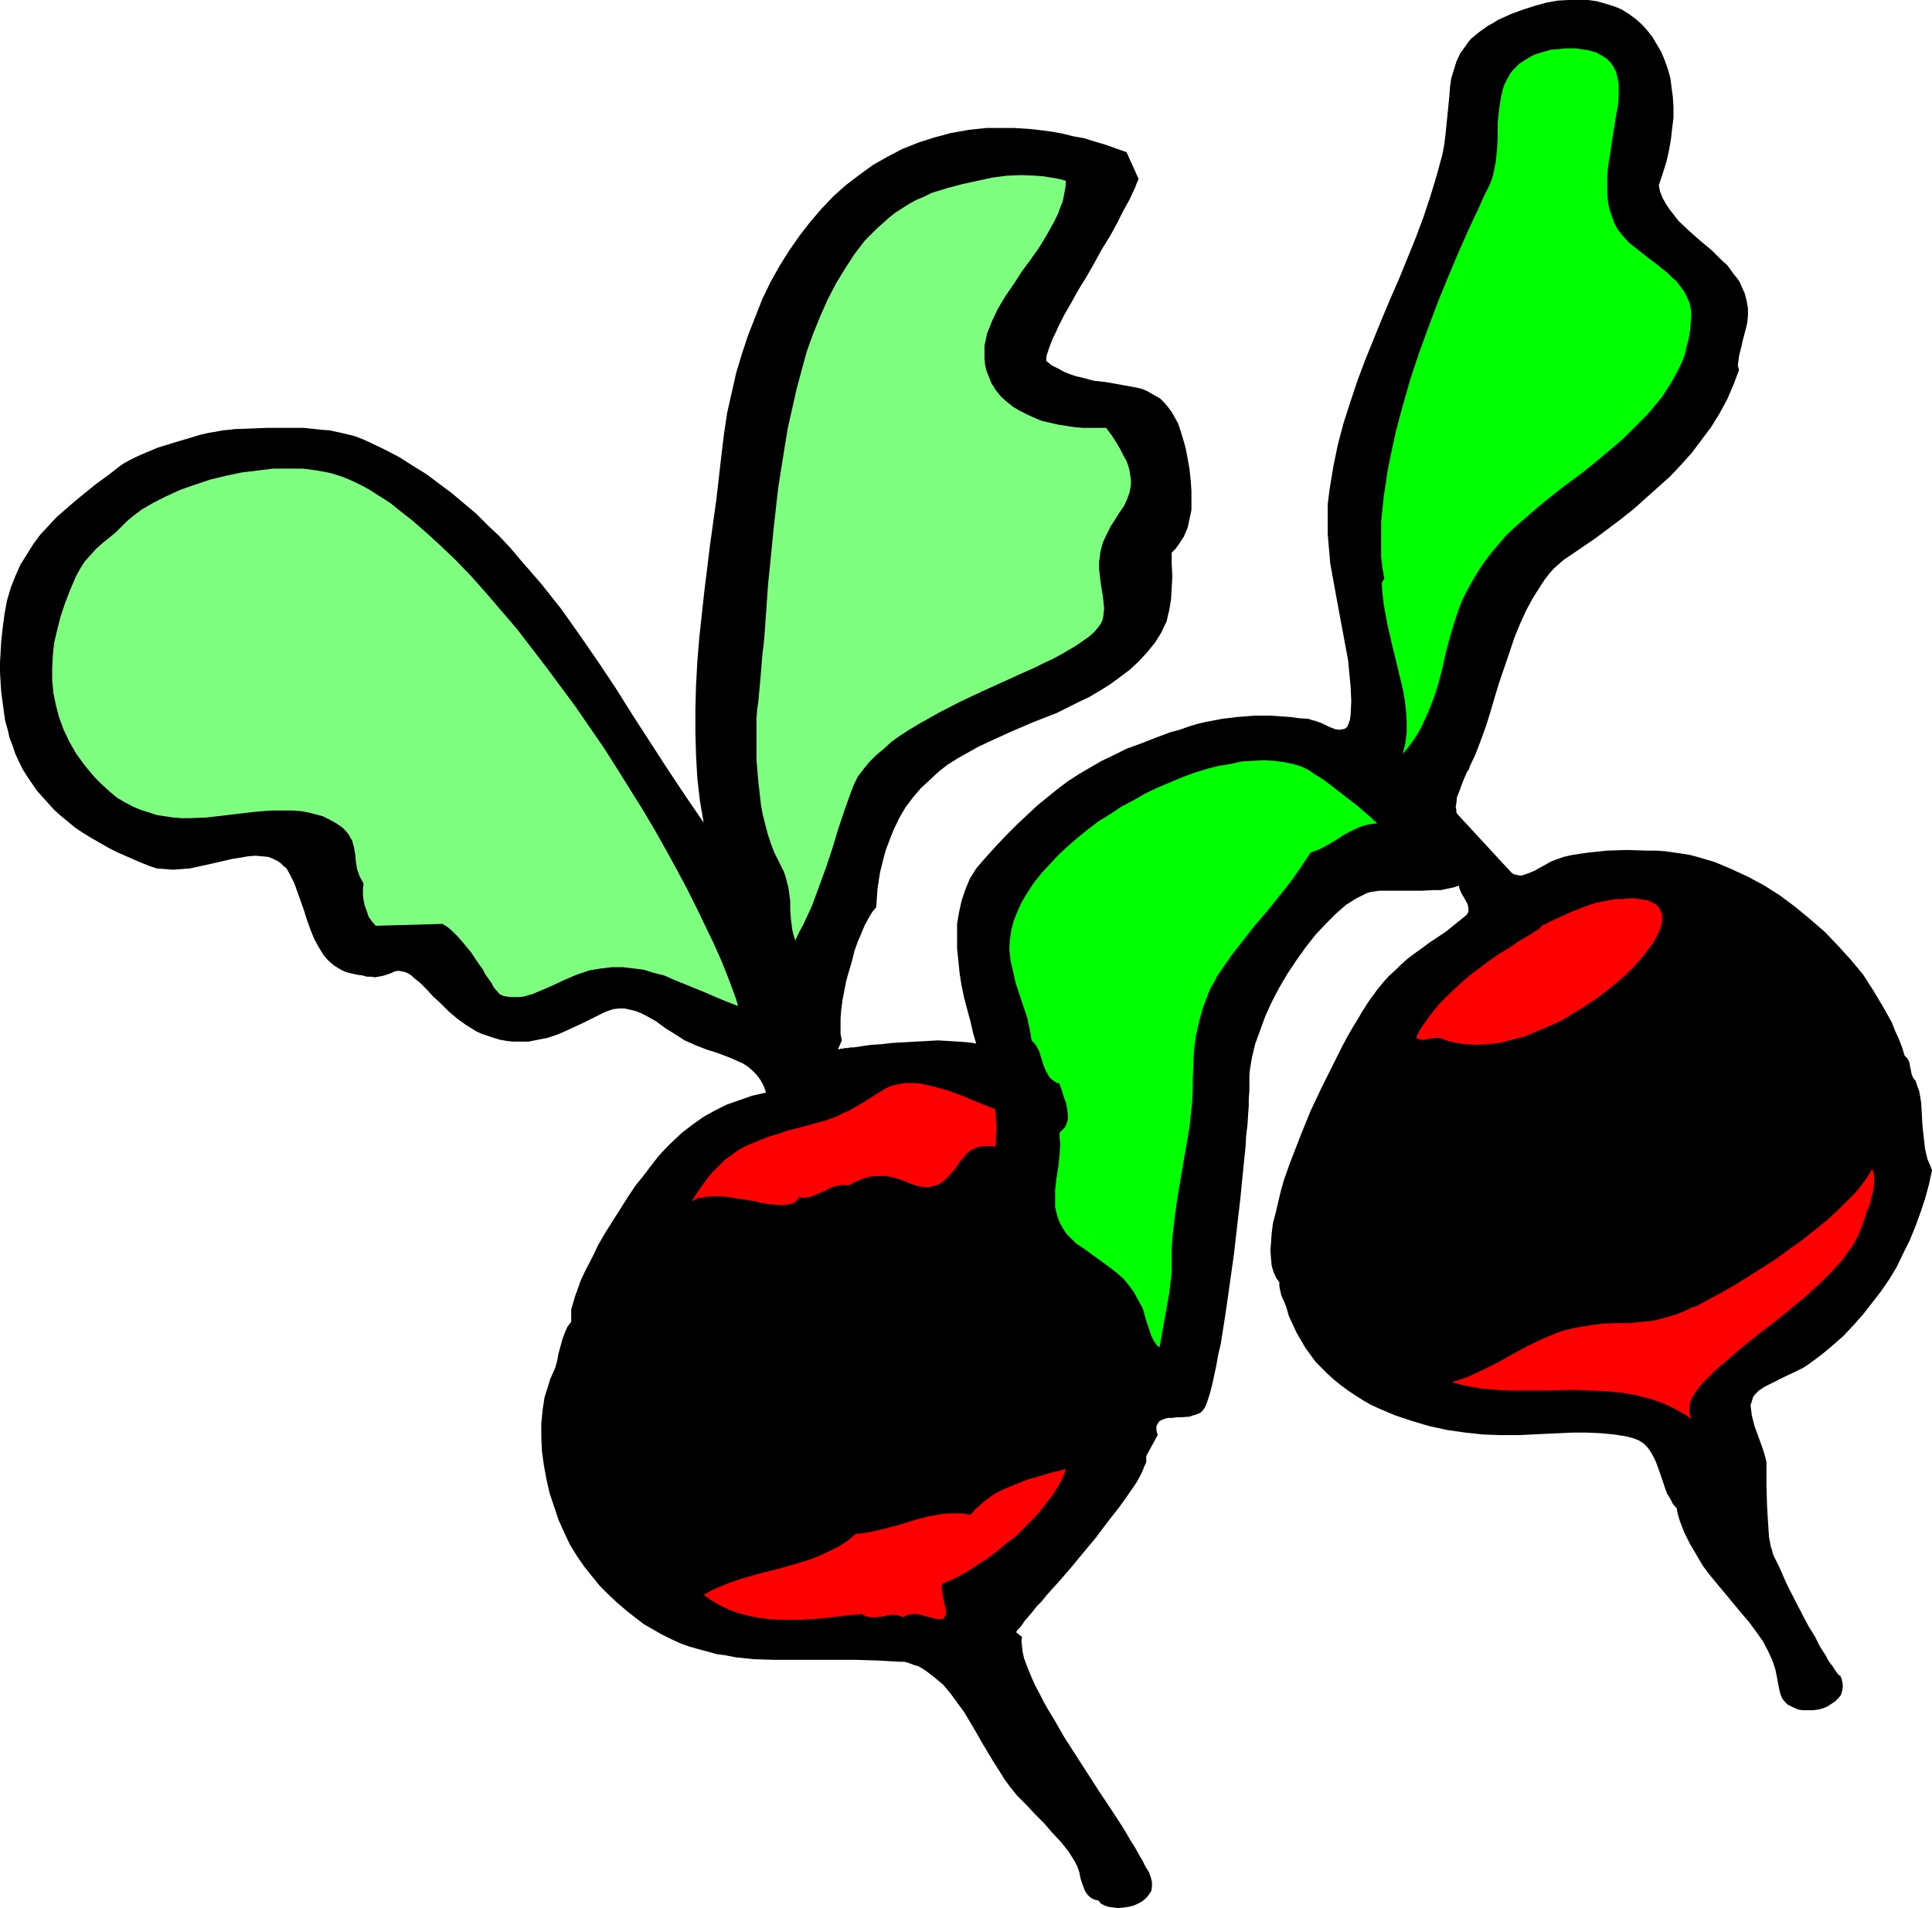 <?xml version="1.0" encoding="UTF-8" standalone="no"?>
<svg
   version="1.0"
   width="129.724mm"
   height="128.131mm"
   id="svg10"
   sodipodi:docname="Radishes 3.wmf"
   xmlns:inkscape="http://www.inkscape.org/namespaces/inkscape"
   xmlns:sodipodi="http://sodipodi.sourceforge.net/DTD/sodipodi-0.dtd"
   xmlns="http://www.w3.org/2000/svg"
   xmlns:svg="http://www.w3.org/2000/svg">
  <sodipodi:namedview
     id="namedview10"
     pagecolor="#ffffff"
     bordercolor="#000000"
     borderopacity="0.25"
     inkscape:showpageshadow="2"
     inkscape:pageopacity="0.0"
     inkscape:pagecheckerboard="0"
     inkscape:deskcolor="#d1d1d1"
     inkscape:document-units="mm" />
  <defs
     id="defs1">
    <pattern
       id="WMFhbasepattern"
       patternUnits="userSpaceOnUse"
       width="6"
       height="6"
       x="0"
       y="0" />
  </defs>
  <path
     style="fill:#000000;fill-opacity:1;fill-rule:evenodd;stroke:none"
     d="m 420.968,47.022 0.323,1.616 0.646,1.616 0.808,1.454 0.97,1.454 1.131,1.454 1.131,1.454 2.747,2.585 2.747,2.424 2.909,2.424 2.586,2.585 1.293,1.131 0.97,1.293 0.808,1.131 0.808,0.97 0.646,0.97 0.485,1.131 0.808,1.777 0.485,1.939 0.323,1.777 v 1.777 l -0.162,1.777 -0.323,1.454 -0.808,3.07 -0.323,1.454 -0.323,1.293 -0.323,1.293 -0.162,1.293 -0.162,1.131 0.323,1.131 -1.454,3.878 -1.616,3.716 -1.939,3.555 -2.101,3.393 -2.424,3.232 -2.424,3.232 -2.747,3.07 -2.747,2.909 -3.07,2.747 -3.07,2.747 -3.07,2.747 -3.232,2.585 -3.232,2.424 -3.232,2.424 -6.626,4.524 -1.454,0.97 -1.293,1.131 -1.293,1.131 -1.131,1.293 -1.131,1.454 -0.97,1.454 -1.939,3.07 -1.778,3.232 -1.616,3.555 -1.454,3.555 -1.293,3.878 -2.586,7.595 -1.131,3.716 -1.131,3.878 -1.131,3.555 -1.293,3.555 -1.293,3.393 -1.454,3.07 -0.162,0.646 -0.485,0.646 -0.646,1.454 -0.646,1.616 -0.646,1.777 -0.646,1.616 -0.162,1.616 -0.162,0.808 0.162,0.808 v 0.646 l 0.323,0.485 13.574,14.704 0.646,0.485 0.646,0.162 0.808,0.162 h 0.646 l 1.454,-0.485 1.616,-0.646 1.454,-0.808 1.454,-0.808 1.454,-0.808 1.293,-0.485 1.778,-0.646 2.101,-0.485 2.101,-0.323 2.262,-0.323 4.686,-0.485 5.01,-0.162 5.01,0.162 h 2.424 l 2.262,0.162 2.262,0.323 2.262,0.323 1.939,0.323 1.778,0.485 4.363,1.293 4.202,1.777 4.202,1.939 4.202,2.262 4.04,2.585 3.878,2.909 3.717,3.07 3.717,3.232 3.394,3.555 3.232,3.555 3.07,3.716 2.586,4.04 2.424,4.04 2.262,4.04 0.808,2.101 0.97,2.101 0.808,2.101 0.646,2.101 0.323,0.323 0.323,0.323 0.485,0.808 0.162,0.808 0.323,1.616 0.162,0.808 0.323,0.808 0.323,0.485 0.323,0.323 0.485,1.454 0.485,1.293 0.485,2.909 0.162,2.909 0.162,2.909 0.323,2.909 0.323,2.909 0.323,1.454 0.323,1.293 0.646,1.454 0.485,1.293 -0.808,3.716 -0.97,3.555 -1.131,3.393 -1.293,3.555 -1.454,3.555 -1.616,3.232 -1.616,3.393 -1.939,3.232 -2.101,3.07 -2.262,2.909 -2.262,2.909 -2.424,2.747 -2.586,2.747 -2.747,2.424 -2.909,2.424 -3.07,2.262 -1.454,0.97 -1.616,0.808 -3.394,1.616 -3.232,1.616 -1.616,0.808 -1.454,0.97 -0.808,0.808 -0.646,0.808 -0.323,1.131 -0.323,0.97 0.162,1.293 0.162,1.293 0.323,1.293 0.323,1.293 1.939,5.332 0.485,1.454 0.323,1.131 0.323,1.293 v 1.131 5.009 l 0.162,5.332 0.323,5.171 0.162,2.424 0.485,2.585 0.162,0.323 0.162,0.646 0.162,0.646 0.323,0.808 0.485,0.97 0.485,0.97 0.485,0.97 0.485,1.131 1.131,2.585 1.293,2.585 2.909,5.656 1.454,2.747 1.616,2.585 1.293,2.585 1.454,2.262 0.485,0.97 0.646,0.97 0.646,0.808 0.485,0.808 0.485,0.646 0.323,0.485 0.323,0.323 0.323,0.162 0.323,0.808 0.162,0.646 0.162,1.131 -0.162,1.131 -0.323,1.131 -0.646,0.808 -0.808,0.808 -0.97,0.646 -0.97,0.646 -1.131,0.485 -1.293,0.323 -1.293,0.162 h -1.293 -1.293 l -1.131,-0.162 -1.131,-0.485 -0.97,-0.485 -0.646,-0.323 -0.485,-0.485 -0.808,-0.97 -0.485,-1.131 -0.323,-1.293 -0.485,-2.585 -0.485,-2.424 -0.808,-2.424 -1.131,-2.424 -1.293,-2.424 -1.616,-2.262 -1.778,-2.424 -1.939,-2.262 -3.878,-4.686 -4.04,-4.848 -1.939,-2.585 -1.616,-2.747 -1.616,-2.747 -1.454,-2.909 -1.131,-2.909 -0.485,-1.616 -0.323,-1.616 -0.97,-1.131 -0.646,-1.293 -0.808,-1.293 -0.485,-1.293 -0.97,-2.909 -0.97,-2.747 -0.485,-1.293 -0.646,-1.293 -0.646,-1.131 -0.808,-1.131 -0.97,-0.97 -1.293,-0.808 -1.293,-0.485 -1.778,-0.485 -3.07,-0.485 -3.394,-0.323 -3.555,-0.162 h -3.555 l -7.11,0.323 -3.394,0.162 -3.232,0.162 h -4.525 l -4.525,-0.162 -4.525,-0.485 -4.525,-0.646 -4.525,-0.97 -4.363,-1.293 -4.363,-1.454 -4.202,-1.777 -2.101,-0.97 -1.939,-1.131 -1.778,-1.131 -1.939,-1.293 -1.778,-1.293 -1.778,-1.454 -1.616,-1.454 -1.454,-1.454 -1.616,-1.616 -1.293,-1.777 -1.293,-1.777 -1.131,-1.939 -1.131,-1.939 -0.97,-2.101 -0.97,-2.101 -0.646,-2.262 -0.646,-1.616 -0.323,-0.646 -0.323,-0.808 -0.323,-1.454 -0.162,-0.808 v -0.97 l -0.808,-1.131 -0.646,-1.454 -0.485,-1.616 -0.162,-1.777 -0.162,-2.101 0.162,-2.101 0.162,-2.262 0.323,-2.585 0.646,-2.424 0.646,-2.747 0.646,-2.747 0.808,-2.909 0.97,-2.747 1.131,-3.07 2.262,-5.817 2.424,-5.979 2.747,-5.817 2.747,-5.494 1.293,-2.585 1.293,-2.585 1.293,-2.424 1.293,-2.262 1.293,-2.101 1.131,-1.939 1.131,-1.777 0.97,-1.454 0.97,-1.293 0.808,-1.131 1.454,-1.777 1.454,-1.616 1.616,-1.454 1.454,-1.454 1.454,-1.293 1.454,-1.131 2.909,-2.101 1.293,-0.97 1.454,-0.97 2.909,-1.939 2.586,-2.101 2.586,-2.101 0.323,-0.485 0.162,-0.323 v -0.485 -0.323 l -0.162,-0.97 -0.485,-0.97 -1.131,-1.939 -0.485,-1.131 -0.162,-0.808 -1.454,0.485 -1.616,0.323 -1.454,0.323 h -1.778 l -3.232,0.162 h -3.232 -1.616 -4.363 -1.454 l -1.131,0.162 -1.131,0.162 -0.97,0.323 -1.293,0.646 -1.293,0.646 -1.293,0.808 -1.293,0.808 -1.293,1.131 -1.293,1.131 -2.586,2.585 -2.586,2.747 -2.424,3.07 -2.424,3.393 -2.262,3.393 -2.101,3.555 -1.939,3.716 -1.616,3.555 -1.293,3.555 -1.293,3.555 -0.808,3.393 -0.485,2.909 -0.162,1.616 v 1.293 1.131 1.616 l -0.162,1.777 v 1.939 l -0.162,2.262 -0.162,2.585 -0.323,2.585 -0.162,2.909 -0.323,3.07 -0.323,3.232 -0.323,3.232 -0.323,3.393 -0.808,6.948 -0.808,7.11 -0.97,6.948 -0.97,6.787 -0.485,3.232 -0.485,3.07 -0.485,3.07 -0.646,2.747 -0.485,2.747 -0.485,2.262 -0.485,2.262 -0.485,1.939 -0.485,1.616 -0.485,1.454 -0.485,1.131 -0.485,0.646 -0.646,0.646 -0.808,0.323 -0.97,0.323 -0.97,0.323 -2.101,0.162 h -1.131 l -1.131,0.162 h -0.97 l -0.808,0.162 -0.808,0.323 -0.646,0.323 -0.485,0.646 -0.323,0.646 v 0.97 l 0.323,1.293 -2.909,5.332 v 0.646 0.97 l -0.485,0.97 -0.485,1.293 -0.646,1.293 -0.808,1.454 -0.97,1.454 -1.131,1.616 -1.131,1.616 -1.293,1.777 -2.909,3.716 -2.909,3.878 -3.232,3.878 -3.07,3.716 -3.07,3.555 -1.616,1.777 -1.454,1.616 -1.293,1.616 -1.293,1.293 -1.131,1.454 -0.97,1.131 -0.97,1.131 -0.646,0.97 -0.646,0.808 -0.485,0.485 -0.323,0.485 v 0.162 l 1.454,1.131 v 0 l -0.162,1.131 0.162,1.293 0.162,1.454 0.323,1.454 0.646,1.777 0.646,1.616 0.808,1.939 0.808,1.777 1.131,2.101 0.97,1.939 1.293,2.262 1.293,2.101 2.586,4.524 2.909,4.524 5.818,9.049 2.909,4.363 2.747,4.201 1.293,2.101 1.131,1.939 1.131,1.777 0.97,1.777 0.97,1.616 0.808,1.616 0.808,1.293 0.485,1.293 0.162,0.646 0.162,0.646 v 1.131 l -0.162,1.131 -0.646,0.97 -0.646,0.808 -0.97,0.808 -1.131,0.646 -1.131,0.485 -1.293,0.323 -1.293,0.162 -1.293,0.162 -1.131,-0.162 -1.293,-0.162 -0.97,-0.323 -0.97,-0.485 -0.646,-0.808 -0.808,-0.162 -0.808,-0.323 -0.646,-0.485 -0.485,-0.485 -0.485,-0.646 -0.323,-0.646 -0.485,-1.293 -0.485,-1.454 -0.323,-1.616 -0.485,-1.454 -0.646,-1.293 -1.616,-2.585 -1.939,-2.424 -2.262,-2.424 -2.101,-2.424 -2.262,-2.262 -2.262,-2.424 -2.262,-2.262 -1.939,-2.424 -1.293,-1.777 -1.293,-2.101 -1.454,-2.262 -1.454,-2.424 -1.454,-2.424 -1.454,-2.585 -3.07,-5.171 -1.778,-2.424 -1.778,-2.424 -1.778,-2.101 -2.101,-1.777 -2.101,-1.616 -0.97,-0.646 -1.131,-0.646 -1.131,-0.323 -1.293,-0.485 -1.131,-0.323 h -1.293 l -5.656,-0.323 -5.494,-0.162 h -15.675 -5.01 l -5.01,-0.162 -4.686,-0.485 -2.424,-0.485 -2.424,-0.323 -2.262,-0.646 -2.424,-0.646 -2.262,-0.646 -2.262,-0.808 -2.424,-1.131 -2.262,-1.131 -2.262,-1.293 -2.262,-1.293 -2.101,-1.616 -2.262,-1.777 -2.262,-1.939 -2.262,-2.101 -2.262,-2.262 -2.101,-2.585 -1.939,-2.424 -1.778,-2.585 -1.778,-2.909 -1.454,-3.07 -1.454,-3.232 -1.131,-3.393 -1.131,-3.393 -0.808,-3.555 -0.646,-3.555 -0.485,-3.555 -0.162,-3.555 v -3.393 l 0.323,-3.393 0.485,-3.232 0.97,-3.07 0.485,-1.616 0.646,-1.454 0.646,-1.454 0.485,-1.777 0.323,-1.777 0.485,-1.777 0.485,-1.777 0.646,-1.777 0.646,-1.454 0.97,-1.293 v -0.808 -0.808 -0.808 -0.808 l 0.323,-0.97 0.323,-1.131 0.323,-1.131 0.485,-1.293 0.97,-2.747 1.293,-2.747 1.616,-3.07 1.454,-3.07 1.778,-3.07 1.939,-3.07 1.939,-3.07 1.939,-3.07 1.939,-2.909 2.101,-2.585 1.939,-2.585 1.778,-2.262 1.778,-1.939 0.808,-0.808 0.808,-0.808 2.586,-2.424 2.747,-2.101 2.747,-1.939 2.909,-1.616 2.909,-1.454 3.232,-1.131 3.232,-1.131 3.555,-0.808 -0.646,-1.777 -0.808,-1.454 -0.97,-1.293 -1.131,-1.131 -1.131,-0.97 -1.293,-0.808 -1.454,-0.646 -1.454,-0.646 -2.909,-1.131 -1.454,-0.485 -1.616,-0.485 -2.909,-1.131 -2.909,-1.293 -2.262,-1.454 -2.586,-1.616 -2.424,-1.777 -2.586,-1.454 -1.293,-0.646 -1.293,-0.485 -1.293,-0.323 -1.454,-0.323 h -1.454 l -1.454,0.162 -1.454,0.485 -1.454,0.646 -2.262,1.131 -2.262,1.131 -4.525,2.101 -2.262,0.97 -2.424,0.808 -2.424,0.485 -2.424,0.485 h -1.939 -1.939 l -1.616,-0.162 -1.778,-0.323 -1.616,-0.485 -1.454,-0.485 -1.454,-0.485 -1.454,-0.646 -2.586,-1.616 -2.262,-1.616 -2.262,-1.939 -1.939,-1.939 -1.939,-1.777 -1.616,-1.777 -1.616,-1.616 -1.616,-1.293 -0.646,-0.646 -0.808,-0.485 -0.646,-0.323 -0.808,-0.162 -0.646,-0.162 h -0.808 l -0.646,0.162 -0.646,0.323 -1.293,0.485 -1.131,0.323 -0.97,0.162 -0.808,0.162 -1.131,-0.162 h -0.97 l -1.131,-0.323 -1.293,-0.162 -1.454,-0.323 -1.293,-0.323 -1.131,-0.485 -1.131,-0.646 -0.97,-0.646 -0.97,-0.808 -0.808,-0.808 -0.808,-0.97 -1.293,-2.101 -1.131,-2.101 -0.97,-2.424 -0.808,-2.262 -0.808,-2.585 -0.808,-2.262 -0.808,-2.262 -0.808,-2.262 -0.97,-1.939 -0.97,-1.777 -0.808,-0.646 -0.646,-0.646 -0.646,-0.485 -0.97,-0.485 -1.454,-0.646 -1.616,-0.162 -1.778,-0.162 -1.939,0.162 -1.778,0.323 -2.101,0.323 -4.202,0.97 -4.363,0.97 -2.262,0.485 -2.101,0.162 -2.101,0.162 -2.101,-0.162 -2.101,-0.162 -1.939,-0.646 -2.747,-1.131 -2.586,-1.131 -2.586,-1.131 -2.262,-1.131 -2.262,-1.293 -2.262,-1.293 -2.101,-1.293 -1.939,-1.293 -1.939,-1.616 -1.778,-1.454 -1.616,-1.454 -1.454,-1.616 -1.454,-1.616 -1.454,-1.616 -2.424,-3.555 -1.131,-1.777 -0.97,-1.939 -0.97,-2.101 -0.646,-1.939 -0.808,-2.101 -0.485,-2.101 -0.646,-2.262 -0.323,-2.262 -0.323,-2.424 L 0.323,175.806 0.162,173.382 0,170.635 v -2.585 l 0.162,-2.747 0.162,-2.747 0.323,-2.909 0.485,-3.716 0.646,-3.555 0.97,-3.232 1.131,-2.909 1.293,-2.909 1.616,-2.585 1.616,-2.585 1.778,-2.424 2.101,-2.262 2.101,-2.262 2.424,-2.101 2.424,-2.101 2.586,-2.101 2.586,-2.101 2.909,-2.101 2.909,-2.262 1.131,-0.808 1.454,-0.808 1.616,-0.808 1.778,-0.808 1.939,-0.808 1.939,-0.808 4.202,-1.293 4.363,-1.293 2.101,-0.646 2.101,-0.485 1.939,-0.323 1.778,-0.323 1.616,-0.162 1.293,-0.162 4.363,-0.162 4.202,-0.162 h 4.686 4.363 l 4.525,0.485 2.101,0.162 2.262,0.485 2.101,0.485 1.939,0.485 2.101,0.808 1.778,0.808 3.717,1.777 3.717,1.939 3.555,2.262 3.394,2.101 3.232,2.424 3.232,2.424 3.07,2.585 3.07,2.585 2.909,2.909 2.909,2.747 2.747,2.909 2.586,3.07 5.333,6.14 5.01,6.302 4.686,6.625 4.686,6.787 4.525,6.787 4.363,6.948 8.888,13.735 4.525,6.787 4.525,6.625 -0.97,-5.656 -0.646,-5.656 -0.323,-5.817 -0.162,-5.817 v -5.817 l 0.162,-5.979 0.323,-5.979 0.485,-5.979 1.293,-11.957 1.454,-11.796 1.616,-11.634 0.646,-5.656 0.646,-5.656 0.646,-5.332 0.808,-5.332 1.131,-5.009 1.131,-5.009 1.454,-4.848 1.616,-4.848 1.778,-4.524 1.778,-4.524 2.101,-4.363 2.262,-4.04 2.424,-3.878 2.586,-3.716 2.747,-3.555 2.909,-3.393 2.909,-3.07 3.232,-2.909 3.394,-2.585 3.555,-2.585 3.717,-2.101 3.717,-1.939 4.04,-1.616 4.04,-1.293 4.202,-1.131 4.525,-0.808 4.525,-0.485 h 4.525 2.424 l 2.424,0.162 2.424,0.162 2.586,0.323 2.424,0.323 2.586,0.485 2.586,0.646 2.747,0.485 2.586,0.808 2.747,0.808 2.747,0.97 2.747,0.97 3.07,6.787 -0.485,1.131 -0.485,1.293 -0.646,1.293 -0.646,1.454 -1.616,2.909 -1.616,3.232 -1.778,3.232 -2.101,3.393 -1.939,3.555 -1.939,3.393 -2.101,3.393 -1.778,3.232 -1.778,3.07 -1.454,2.909 -0.646,1.454 -0.646,1.293 -0.485,1.131 -0.485,1.293 -0.323,0.97 -0.323,0.97 -0.162,0.808 v 0.808 l 1.454,1.131 1.616,0.808 1.454,0.808 1.616,0.646 1.454,0.485 1.454,0.323 3.07,0.808 2.909,0.323 2.747,0.485 2.747,0.485 2.586,0.485 1.293,0.323 1.131,0.485 1.131,0.646 1.131,0.646 1.131,0.646 0.97,0.97 0.97,1.131 0.97,1.293 0.808,1.454 0.808,1.454 0.646,1.939 0.646,2.101 0.646,2.262 0.485,2.585 0.485,2.747 0.323,3.07 0.162,2.585 v 2.424 2.262 l -0.485,2.262 -0.485,2.262 -0.485,1.131 -0.485,1.131 -0.646,0.97 -0.646,0.97 -0.808,1.131 -0.97,0.97 v 2.909 l 0.162,3.07 -0.162,2.909 -0.162,2.909 -0.485,2.909 -0.323,1.293 -0.323,1.454 -0.646,1.293 -0.646,1.454 -0.808,1.293 -0.808,1.293 -2.101,2.585 -2.101,2.262 -2.262,2.101 -2.586,1.939 -2.424,1.777 -2.586,1.616 -2.747,1.616 -2.747,1.293 -5.494,2.747 -5.818,2.262 -5.656,2.424 -5.656,2.585 -2.747,1.293 -2.586,1.454 -2.586,1.454 -2.586,1.616 -2.262,1.777 -2.262,2.101 -2.262,2.101 -1.939,2.262 -1.939,2.585 -1.616,2.747 -1.454,3.07 -0.646,1.616 -1.293,3.393 -0.485,1.777 -0.485,1.939 -0.485,1.939 -0.323,2.101 -0.323,2.101 -0.162,2.262 -0.162,2.424 -0.97,1.131 -0.97,1.616 -0.97,1.777 -0.808,1.939 -0.97,2.262 -0.808,2.262 -0.646,2.585 -1.454,5.009 -0.97,5.009 -0.323,2.424 -0.162,2.262 v 2.101 1.777 l 0.323,1.616 -0.97,2.262 h 0.162 0.162 l 0.323,-0.162 h 0.485 l 0.646,-0.162 h 0.646 l 0.808,-0.162 h 0.808 l 2.101,-0.323 2.262,-0.323 2.586,-0.162 2.747,-0.323 5.818,-0.323 2.909,-0.162 2.909,-0.162 2.747,0.162 2.586,0.162 2.262,0.162 1.131,0.162 0.97,0.162 -0.808,-2.747 -0.646,-2.909 -0.808,-2.909 -0.808,-3.07 -0.646,-3.07 -0.485,-3.07 -0.323,-3.232 -0.323,-3.07 v -3.232 -3.07 l 0.485,-2.909 0.646,-2.909 0.97,-2.909 1.131,-2.747 1.616,-2.585 0.97,-1.131 0.97,-1.131 2.909,-3.232 2.747,-2.909 2.747,-2.747 2.586,-2.424 2.586,-2.424 2.586,-2.101 2.586,-2.101 2.586,-1.939 2.747,-1.777 2.747,-1.616 3.07,-1.777 3.07,-1.454 3.232,-1.616 3.555,-1.293 3.717,-1.454 3.878,-1.454 2.424,-0.646 2.262,-0.808 2.101,-0.646 2.101,-0.485 4.202,-0.808 4.04,-0.485 4.202,-0.323 h 4.363 l 2.101,0.162 2.424,0.162 2.424,0.323 2.424,0.162 0.808,0.323 0.808,0.162 1.778,0.646 1.616,0.808 1.616,0.646 0.808,0.162 h 0.646 l 0.808,-0.162 0.485,-0.162 0.485,-0.485 0.323,-0.808 0.323,-0.97 0.162,-1.293 0.162,-3.393 -0.162,-3.555 -0.323,-3.393 -0.323,-3.393 -1.293,-6.948 -1.293,-6.948 -1.293,-7.11 -0.646,-3.555 -0.323,-3.716 -0.323,-3.716 v -3.716 -3.878 l 0.485,-3.878 0.97,-5.817 1.131,-5.494 1.454,-5.494 1.778,-5.494 1.778,-5.332 1.939,-5.171 4.202,-10.342 2.101,-5.009 2.262,-5.171 4.202,-10.342 1.939,-5.171 1.778,-5.332 1.616,-5.332 1.454,-5.332 0.485,-2.585 0.323,-2.585 0.485,-4.848 0.485,-4.848 0.162,-2.262 0.323,-2.262 0.646,-2.101 0.646,-2.101 0.97,-2.101 1.293,-1.777 0.646,-0.97 0.808,-0.97 0.97,-0.808 0.97,-0.808 1.131,-0.808 1.131,-0.808 1.454,-0.808 1.293,-0.808 3.232,-1.454 3.07,-1.131 3.07,-0.97 2.909,-0.808 2.747,-0.485 L 398.02,0 h 2.586 2.424 l 2.262,0.323 2.262,0.646 2.101,0.646 1.939,0.808 1.778,1.131 1.778,1.293 1.616,1.454 1.293,1.454 1.293,1.616 1.131,1.939 1.131,1.939 0.808,1.939 0.808,2.262 0.646,2.262 0.323,2.424 0.323,2.424 0.162,2.585 v 2.747 l -0.323,2.585 -0.323,2.909 -0.485,2.747 -0.646,2.909 -0.97,3.07 z"
     id="path1" />
  <path
     style="fill:#00ff00;fill-opacity:1;fill-rule:evenodd;stroke:none"
     d="m 356.004,191.318 0.646,-2.747 0.323,-2.747 v -2.747 l -0.162,-2.747 -0.323,-2.747 -0.485,-2.747 -1.293,-5.332 -1.293,-5.332 -1.293,-5.494 -0.97,-5.332 -0.323,-2.747 -0.162,-2.747 0.646,-0.97 -0.485,-2.747 -0.323,-2.747 v -2.909 -3.07 -3.07 l 0.323,-3.07 0.323,-3.232 0.485,-3.07 0.485,-3.393 0.646,-3.232 1.454,-6.787 1.778,-6.625 1.939,-6.787 2.262,-6.787 2.424,-6.625 2.424,-6.463 2.586,-6.302 2.586,-6.14 2.586,-5.817 1.293,-2.747 1.293,-2.747 1.131,-2.585 1.293,-2.585 0.646,-1.454 0.485,-1.616 0.323,-1.616 0.323,-1.616 0.323,-3.232 0.162,-3.232 v -3.393 l 0.323,-3.232 0.485,-3.07 0.323,-1.616 0.485,-1.616 0.485,-0.97 0.485,-0.97 0.646,-1.131 0.646,-0.808 0.808,-0.808 0.808,-0.808 1.778,-1.131 1.939,-1.131 2.101,-0.646 2.262,-0.646 2.101,-0.162 1.616,-0.162 h 2.424 l 1.293,0.162 0.97,0.162 1.131,0.162 0.97,0.323 0.808,0.162 1.454,0.808 1.293,0.808 0.97,0.97 0.808,1.131 0.646,1.293 0.323,1.454 0.323,1.454 v 1.777 1.616 l -0.162,1.939 -0.646,3.716 -0.646,4.04 -0.646,4.201 -0.646,4.201 -0.162,2.101 v 2.101 2.101 l 0.162,1.939 0.323,1.939 0.646,1.939 0.646,1.777 0.97,1.777 1.293,1.616 1.454,1.616 2.262,1.777 2.424,1.939 2.586,1.939 2.586,2.101 1.131,1.131 1.131,0.97 0.97,1.293 0.97,1.293 0.646,1.293 0.646,1.454 0.323,1.454 0.162,1.616 -0.162,2.101 -0.162,1.939 -0.323,2.101 -0.485,1.777 -0.485,2.101 -0.646,1.777 -0.808,1.777 -0.97,1.777 -0.97,1.777 -1.131,1.777 -1.131,1.777 -1.293,1.616 -2.586,3.07 -3.07,3.07 -3.07,3.07 -3.232,2.747 -3.232,2.747 -3.394,2.747 -3.232,2.424 -1.778,1.293 -1.454,1.131 -3.07,2.424 -2.909,2.424 -2.586,2.262 -2.424,2.101 -2.262,2.101 -1.939,2.262 -1.778,2.101 -1.616,2.101 -1.454,2.101 -1.293,2.101 -1.131,1.939 -1.131,2.101 -0.97,1.939 -0.808,2.101 -1.293,3.878 -1.131,3.878 -0.97,3.716 -0.808,3.716 -0.97,3.716 -1.131,3.555 -1.454,3.716 -0.808,1.777 -0.808,1.777 -0.97,1.777 -1.131,1.777 -1.293,1.777 z"
     id="path2" />
  <path
     style="fill:#7fff7f;fill-opacity:1;fill-rule:evenodd;stroke:none"
     d="m 270.518,45.891 -0.162,1.777 -0.323,1.777 -0.323,1.616 -0.646,1.616 -0.646,1.777 -0.808,1.616 -1.778,3.232 -1.939,3.232 -2.262,3.232 -2.262,3.07 -2.101,3.232 -2.101,3.07 -1.939,3.232 -1.454,3.07 -0.646,1.616 -0.646,1.616 -0.323,1.616 -0.323,1.454 v 1.616 1.616 l 0.162,1.616 0.323,1.454 0.646,1.616 0.646,1.616 1.131,1.777 1.293,1.616 1.454,1.293 1.616,1.293 1.616,0.97 1.939,0.97 1.778,0.808 1.939,0.808 2.101,0.485 2.101,0.485 2.101,0.323 2.101,0.323 2.101,0.162 h 1.939 1.939 1.939 l 1.454,1.939 1.131,1.777 0.97,1.616 0.808,1.616 0.808,1.454 0.485,1.293 0.323,1.293 0.162,1.131 0.162,1.131 v 1.131 l -0.162,0.97 -0.162,0.97 -0.646,1.777 -0.808,1.777 -1.131,1.616 -1.131,1.777 -1.131,1.777 -0.97,1.939 -0.97,2.101 -0.323,1.131 -0.323,1.293 -0.162,1.293 -0.162,1.293 v 1.616 l 0.162,1.616 0.162,1.293 0.162,1.293 0.485,2.909 0.162,1.616 0.162,1.454 -0.162,1.293 -0.162,1.293 -0.485,1.131 -0.808,1.131 -0.97,1.131 -1.293,1.131 -1.616,1.131 -1.616,1.131 -1.939,1.131 -1.939,1.131 -2.101,1.131 -2.424,1.131 -2.262,1.131 -2.586,1.131 -5.333,2.424 -5.333,2.424 -5.494,2.585 -5.333,2.747 -2.586,1.454 -2.586,1.454 -2.424,1.454 -2.262,1.454 -2.262,1.616 -1.939,1.777 -1.939,1.616 -1.778,1.777 -1.454,1.777 -1.454,1.939 -0.97,1.939 -0.808,2.101 -1.616,4.524 -1.616,4.848 -1.454,4.848 -1.616,4.848 -1.778,4.848 -1.778,4.848 -2.101,4.524 -1.131,2.101 -0.97,2.101 -0.485,-1.454 -0.323,-1.454 -0.162,-1.293 -0.162,-1.293 -0.162,-2.262 v -1.293 -0.97 l -0.323,-2.424 -0.162,-1.131 -0.323,-1.131 -0.323,-1.293 -0.485,-1.454 -0.646,-1.293 -0.808,-1.616 -0.97,-1.939 -0.808,-2.101 -0.808,-2.424 -0.646,-2.424 -0.646,-2.585 -0.485,-2.585 -0.323,-2.909 -0.323,-2.747 -0.485,-5.656 v -2.747 -5.332 -2.424 l 0.162,-2.262 0.323,-2.262 0.323,-3.555 0.323,-3.716 0.323,-4.04 0.485,-4.201 0.323,-4.363 0.323,-4.686 0.323,-4.686 0.485,-4.848 0.485,-4.848 0.485,-5.009 1.131,-10.018 0.808,-5.171 0.808,-5.009 0.808,-5.009 1.131,-5.009 1.131,-5.009 1.293,-4.848 1.293,-4.686 1.616,-4.524 1.778,-4.363 1.939,-4.363 2.101,-4.04 2.262,-3.716 2.424,-3.716 2.586,-3.393 1.454,-1.454 1.616,-1.616 1.454,-1.293 1.616,-1.454 1.616,-1.293 1.778,-1.131 1.778,-1.131 1.778,-0.97 1.939,-0.808 1.939,-0.97 2.101,-0.646 2.101,-0.646 3.717,-0.97 3.717,-0.808 3.717,-0.808 3.717,-0.485 3.717,-0.162 3.717,0.162 1.939,0.162 1.939,0.323 1.939,0.323 z"
     id="path3" />
  <path
     style="fill:#7fff7f;fill-opacity:1;fill-rule:evenodd;stroke:none"
     d="m 187.294,255.306 -2.909,-1.131 -2.747,-1.131 -2.586,-1.131 -2.747,-1.131 -5.171,-2.101 -2.586,-1.131 -2.586,-0.646 -2.586,-0.808 -2.586,-0.323 -2.747,-0.323 h -2.747 l -2.747,0.323 -2.909,0.485 -1.454,0.485 -1.454,0.485 -1.616,0.646 -1.454,0.646 -0.808,0.323 -0.97,0.485 -2.101,0.97 -2.262,0.97 -2.262,0.97 -2.262,0.646 -1.293,0.162 h -0.97 -1.131 l -1.131,-0.162 -0.808,-0.162 -0.97,-0.485 -0.323,-0.485 -0.485,-0.485 -0.646,-0.808 -0.485,-0.97 -0.808,-1.131 -0.808,-1.131 -0.646,-1.293 -0.97,-1.293 -1.939,-2.909 -2.262,-2.747 -1.131,-1.293 -1.293,-1.293 -1.293,-1.131 -1.293,-0.808 -16.968,0.485 -0.97,-1.131 -0.808,-1.131 -0.485,-1.454 -0.485,-1.293 -0.323,-1.454 -0.162,-1.293 v -1.616 l 0.162,-1.293 -0.485,-0.97 -0.485,-0.808 -0.323,-0.97 -0.323,-0.808 -0.323,-1.939 -0.162,-1.777 -0.323,-1.939 -0.485,-1.777 -0.485,-0.808 -0.485,-0.808 -0.646,-0.808 -0.808,-0.808 -1.616,-1.131 -1.778,-0.97 -1.616,-0.808 -1.778,-0.485 -1.939,-0.485 -1.778,-0.323 -1.939,-0.162 h -1.778 -4.04 l -3.878,0.323 -4.202,0.485 -4.04,0.485 -4.202,0.485 -4.202,0.162 h -2.101 l -2.101,-0.162 -2.101,-0.323 -2.101,-0.323 -1.939,-0.646 -2.101,-0.646 -1.939,-0.808 -2.101,-1.131 -1.939,-1.131 -1.939,-1.616 -1.939,-1.777 -1.939,-1.939 -2.424,-2.909 -2.101,-2.909 -1.778,-3.07 -1.454,-3.07 -1.131,-3.07 -0.808,-3.07 -0.646,-3.07 -0.323,-3.232 v -3.07 l 0.162,-3.232 0.323,-3.232 0.808,-3.393 0.808,-3.232 1.131,-3.393 1.293,-3.393 1.454,-3.393 1.131,-2.101 1.131,-1.777 1.454,-1.616 1.454,-1.616 1.616,-1.454 1.616,-1.293 1.778,-1.454 1.616,-1.616 1.131,-1.131 1.131,-0.97 1.454,-1.131 1.293,-0.97 3.07,-1.777 3.232,-1.616 3.555,-1.616 3.717,-1.293 3.878,-1.293 4.04,-0.97 3.878,-0.808 4.04,-0.485 3.878,-0.485 h 3.878 3.717 l 3.555,0.485 1.778,0.323 1.616,0.323 1.616,0.485 1.454,0.485 1.616,0.646 1.778,0.808 1.616,0.808 1.778,0.97 1.778,1.131 1.778,1.131 1.778,1.131 1.778,1.454 3.717,2.909 3.717,3.232 3.717,3.393 3.878,3.716 3.878,4.04 3.717,4.201 3.878,4.524 3.878,4.524 3.717,4.848 3.717,4.848 3.717,5.009 3.717,5.009 3.555,5.171 3.555,5.171 3.394,5.332 3.232,5.171 3.232,5.171 3.07,5.171 2.909,5.171 2.747,5.009 2.586,4.848 2.424,4.848 2.262,4.686 2.101,4.363 1.939,4.363 1.616,4.04 1.454,3.878 0.646,1.777 z"
     id="path4" />
  <path
     style="fill:#00ff00;fill-opacity:1;fill-rule:evenodd;stroke:none"
     d="m 349.54,208.931 -1.293,0.162 -1.131,0.162 -1.131,0.323 -0.97,0.323 -2.101,0.97 -2.101,1.131 -1.939,1.293 -1.939,1.131 -2.101,1.131 -2.262,0.808 -2.424,3.716 -2.747,3.878 -5.818,7.271 -3.07,3.555 -2.909,3.716 -2.909,3.716 -2.586,3.716 -1.131,1.616 -0.808,1.616 -0.97,1.616 -0.646,1.616 -1.293,3.393 -0.97,3.555 -0.808,3.555 -0.485,3.716 -0.162,3.716 -0.162,3.878 v 2.909 l -0.162,3.07 -0.323,2.747 -0.323,3.07 -0.97,5.656 -1.939,11.311 -0.808,5.656 -0.323,2.747 -0.323,2.909 -0.162,2.909 v 2.909 2.909 l -0.323,2.585 -0.323,2.747 -0.485,2.747 -0.97,5.332 -0.97,5.494 -0.485,-0.323 -0.323,-0.323 -0.646,-0.97 -0.646,-1.293 -0.485,-1.454 -0.97,-2.909 -0.323,-1.293 -0.323,-1.131 -1.131,-2.101 -1.131,-2.101 -1.293,-1.777 -1.293,-1.616 -1.454,-1.293 -1.616,-1.293 -3.07,-2.262 -1.616,-1.131 -1.454,-1.131 -1.454,-0.97 -1.454,-0.97 -1.293,-1.293 -1.131,-1.131 -0.97,-1.454 -0.808,-1.454 -0.485,-1.293 -0.323,-1.293 -0.323,-1.293 v -1.454 -2.909 l 0.323,-2.909 0.485,-3.07 0.323,-2.909 0.162,-2.909 -0.162,-1.454 v -1.293 l 0.646,-0.646 0.646,-0.646 0.323,-0.646 0.323,-0.808 0.162,-0.808 v -0.646 l -0.162,-1.777 -0.323,-1.616 -0.646,-1.777 -0.485,-1.616 -0.323,-0.808 -0.162,-0.646 -0.97,-0.323 -0.646,-0.485 -0.646,-0.485 -0.485,-0.646 -0.808,-1.454 -0.646,-1.616 -0.485,-1.616 -0.485,-1.616 -0.808,-1.454 -0.485,-0.646 -0.646,-0.646 -0.485,-2.909 -0.646,-2.909 -1.939,-5.817 -0.97,-2.909 -0.646,-2.909 -0.646,-2.747 -0.323,-2.909 0.162,-2.424 0.323,-2.424 0.646,-2.424 0.97,-2.424 1.131,-2.424 1.454,-2.424 1.616,-2.424 1.939,-2.424 2.101,-2.262 2.101,-2.262 2.424,-2.262 2.424,-2.101 2.586,-2.101 2.747,-2.101 2.909,-1.777 2.909,-1.939 3.07,-1.616 3.07,-1.777 3.07,-1.454 3.07,-1.293 3.07,-1.293 3.07,-1.131 3.07,-0.97 3.07,-0.808 3.07,-0.485 2.909,-0.646 2.909,-0.162 2.747,-0.162 2.586,0.162 2.424,0.323 2.424,0.485 2.101,0.646 0.97,0.485 0.97,0.485 1.131,0.808 1.293,0.808 1.293,0.808 1.293,0.97 2.909,2.262 2.909,2.262 1.293,0.97 1.293,1.131 1.131,0.97 1.131,0.97 0.808,0.808 z"
     id="path5" />
  <path
     style="fill:#ff0000;fill-opacity:1;fill-rule:evenodd;stroke:none"
     d="m 359.398,263.224 0.808,-1.616 0.97,-1.454 1.939,-2.747 2.262,-2.747 2.424,-2.424 2.586,-2.424 2.586,-2.262 2.586,-1.939 2.586,-1.939 2.586,-1.777 2.424,-1.454 2.101,-1.454 1.939,-1.131 0.808,-0.485 0.808,-0.485 0.646,-0.485 0.646,-0.323 0.485,-0.323 0.323,-0.323 0.323,-0.323 v -0.162 l 0.808,-0.323 0.808,-0.485 1.778,-0.808 2.101,-0.97 2.101,-0.97 2.101,-0.808 2.101,-0.808 1.939,-0.646 0.808,-0.162 0.808,-0.162 1.778,-0.323 1.778,-0.323 h 1.616 l 1.616,-0.162 h 1.293 l 1.293,0.162 1.131,0.162 0.97,0.162 0.808,0.323 0.646,0.323 0.808,0.485 0.485,0.485 0.323,0.485 0.323,0.646 0.323,0.646 v 1.454 0.646 l -0.162,0.808 -0.646,1.777 -0.485,0.97 -0.97,1.777 -1.454,1.939 -1.616,2.101 -1.939,2.101 -2.101,2.101 -2.262,1.939 -2.586,2.101 -2.586,1.939 -2.909,1.939 -2.909,1.777 -2.909,1.777 -3.232,1.454 -3.07,1.293 -3.07,1.293 -3.232,0.808 -3.07,0.808 -3.07,0.323 -2.909,0.162 -2.909,-0.162 -2.909,-0.485 -1.293,-0.323 -1.293,-0.485 -0.97,-0.323 h -0.97 l -1.939,0.323 -0.808,0.162 h -0.646 l -0.808,-0.162 -0.323,-0.162 z"
     id="path6" />
  <path
     style="fill:#ff0000;fill-opacity:1;fill-rule:evenodd;stroke:none"
     d="m 252.581,281.483 0.323,4.848 -0.162,2.424 v 1.131 l -0.162,1.131 -0.808,-0.162 h -0.808 -1.454 l -1.131,0.162 -1.131,0.485 -0.97,0.485 -0.97,0.808 -0.808,0.97 -0.808,0.97 -1.454,2.101 -1.778,1.939 -0.808,0.808 -1.131,0.808 -1.131,0.485 -1.293,0.323 -0.97,0.162 -0.97,-0.162 -1.131,-0.162 -0.97,-0.323 -0.97,-0.323 -1.131,-0.485 -2.262,-0.808 -1.293,-0.323 -1.293,-0.323 h -1.293 -1.616 l -1.454,0.162 -1.778,0.485 -1.778,0.808 -0.97,0.485 -0.97,0.485 -0.808,-0.162 h -0.808 l -0.808,0.162 -0.808,0.162 -1.454,0.485 -1.454,0.808 -1.616,0.646 -1.454,0.646 -0.808,0.162 -0.646,0.162 h -0.808 l -0.97,-0.162 -0.323,0.485 -0.323,0.485 -0.485,0.323 -0.485,0.323 -1.293,0.323 -1.454,0.162 -1.616,-0.162 -1.939,-0.162 -1.778,-0.323 -2.101,-0.485 -4.202,-0.646 -1.939,-0.323 -2.101,-0.162 h -1.939 l -1.939,0.162 -1.778,0.323 -0.808,0.323 -0.808,0.485 1.778,-2.747 1.616,-2.262 1.616,-2.101 1.778,-1.777 1.616,-1.616 1.778,-1.293 1.778,-1.293 1.778,-0.97 1.939,-0.808 1.939,-0.808 2.101,-0.808 2.262,-0.646 2.262,-0.808 2.586,-0.646 2.424,-0.646 2.909,-0.808 1.778,-0.485 1.778,-0.646 1.616,-0.646 1.293,-0.646 1.454,-0.646 1.131,-0.646 2.262,-1.293 0.97,-0.646 0.808,-0.485 1.778,-1.131 1.778,-1.131 1.616,-0.808 1.939,-0.485 0.97,-0.162 0.97,-0.162 h 1.131 1.293 l 1.454,0.162 1.454,0.323 1.454,0.323 1.778,0.485 1.939,0.485 2.101,0.808 2.262,0.808 2.262,0.97 2.747,1.131 z"
     id="path7" />
  <path
     style="fill:#ff0000;fill-opacity:1;fill-rule:evenodd;stroke:none"
     d="m 429.371,360.176 -1.616,-1.131 -1.778,-0.97 -1.778,-0.97 -1.778,-0.808 -1.778,-0.646 -1.778,-0.646 -3.878,-0.97 -3.717,-0.646 -3.878,-0.323 -3.878,-0.162 -3.878,-0.162 -7.918,0.162 h -7.757 l -4.04,-0.162 -3.878,-0.323 -3.717,-0.646 -3.878,-0.97 1.939,-0.646 1.939,-0.646 3.878,-1.777 3.878,-1.939 3.717,-2.101 3.878,-2.101 3.717,-1.777 1.939,-0.808 1.939,-0.808 1.939,-0.646 2.101,-0.485 1.778,-0.323 1.939,-0.323 3.555,-0.485 3.555,-0.162 h 3.394 l 3.394,-0.323 1.778,-0.162 1.778,-0.323 1.778,-0.485 1.778,-0.485 1.939,-0.646 1.939,-0.808 1.293,-0.646 1.454,-0.485 2.909,-1.616 3.07,-1.616 3.394,-1.939 3.394,-2.101 3.555,-2.262 3.555,-2.262 3.555,-2.585 3.394,-2.424 3.232,-2.585 3.232,-2.585 2.909,-2.747 2.586,-2.585 1.131,-1.131 1.131,-1.293 0.97,-1.293 0.97,-1.293 0.808,-1.293 0.646,-1.131 0.323,0.808 0.162,0.808 v 0.97 0.808 l -0.162,1.939 -0.485,1.939 -0.485,1.939 -0.808,1.777 -0.485,1.777 -0.646,1.616 -0.646,1.777 -0.808,1.777 -0.97,1.616 -1.293,1.777 -1.293,1.777 -1.616,1.777 -1.616,1.777 -1.778,1.777 -3.878,3.555 -4.04,3.393 -4.202,3.393 -4.202,3.232 -4.04,3.232 -1.939,1.616 -1.778,1.616 -1.778,1.454 -1.616,1.454 -1.454,1.454 -1.293,1.293 -1.131,1.293 -0.97,1.454 -0.808,1.131 -0.485,1.293 -0.162,1.131 v 1.131 l 0.162,0.97 z"
     id="path8" />
  <path
     style="fill:#ff0000;fill-opacity:1;fill-rule:evenodd;stroke:none"
     d="m 431.31,362.761 2.909,5.332 z"
     id="path9" />
  <path
     style="fill:#ff0000;fill-opacity:1;fill-rule:evenodd;stroke:none"
     d="m 270.518,372.78 -0.808,2.262 -1.131,2.101 -1.454,2.262 -1.616,2.101 -1.778,2.262 -1.939,2.101 -2.101,2.101 -2.101,2.101 -2.424,1.777 -2.262,1.939 -2.424,1.777 -2.262,1.454 -2.424,1.616 -2.262,1.293 -2.262,1.131 -2.101,0.808 -0.162,0.646 v 0.646 l 0.162,1.293 0.485,2.424 0.323,1.293 0.162,1.131 -0.162,0.485 -0.162,0.485 -0.162,0.323 -0.485,0.323 h -1.293 l -2.586,-0.646 -1.131,-0.323 -1.293,-0.323 h -1.131 l -1.293,0.162 -0.646,0.323 -0.646,0.323 -0.646,-0.323 -0.646,-0.162 -1.293,-0.162 -1.293,0.162 -1.454,0.323 -1.293,0.162 h -1.293 l -1.293,-0.162 -0.646,-0.323 -0.646,-0.323 -5.01,0.485 -5.171,0.646 -5.333,0.323 h -2.586 -2.586 l -2.747,-0.162 -2.586,-0.323 -2.424,-0.485 -2.586,-0.646 -2.262,-0.808 -2.424,-1.131 -2.262,-1.293 -2.101,-1.454 2.262,-1.293 2.262,-0.97 2.424,-0.97 2.424,-0.808 5.01,-1.454 5.171,-1.293 5.01,-1.454 2.586,-0.808 2.424,-0.97 2.424,-1.131 2.262,-1.131 2.262,-1.454 2.101,-1.777 1.939,-0.162 1.778,-0.323 3.555,-0.808 3.717,-0.97 3.555,-1.131 3.555,-0.97 1.778,-0.323 1.778,-0.323 1.778,-0.162 h 1.778 1.939 l 1.939,0.323 1.131,-1.293 1.293,-1.131 1.293,-1.131 1.293,-0.97 1.454,-0.97 1.616,-0.808 3.07,-1.293 3.232,-1.293 3.394,-0.97 3.232,-0.97 1.616,-0.323 z"
     id="path10" />
</svg>
